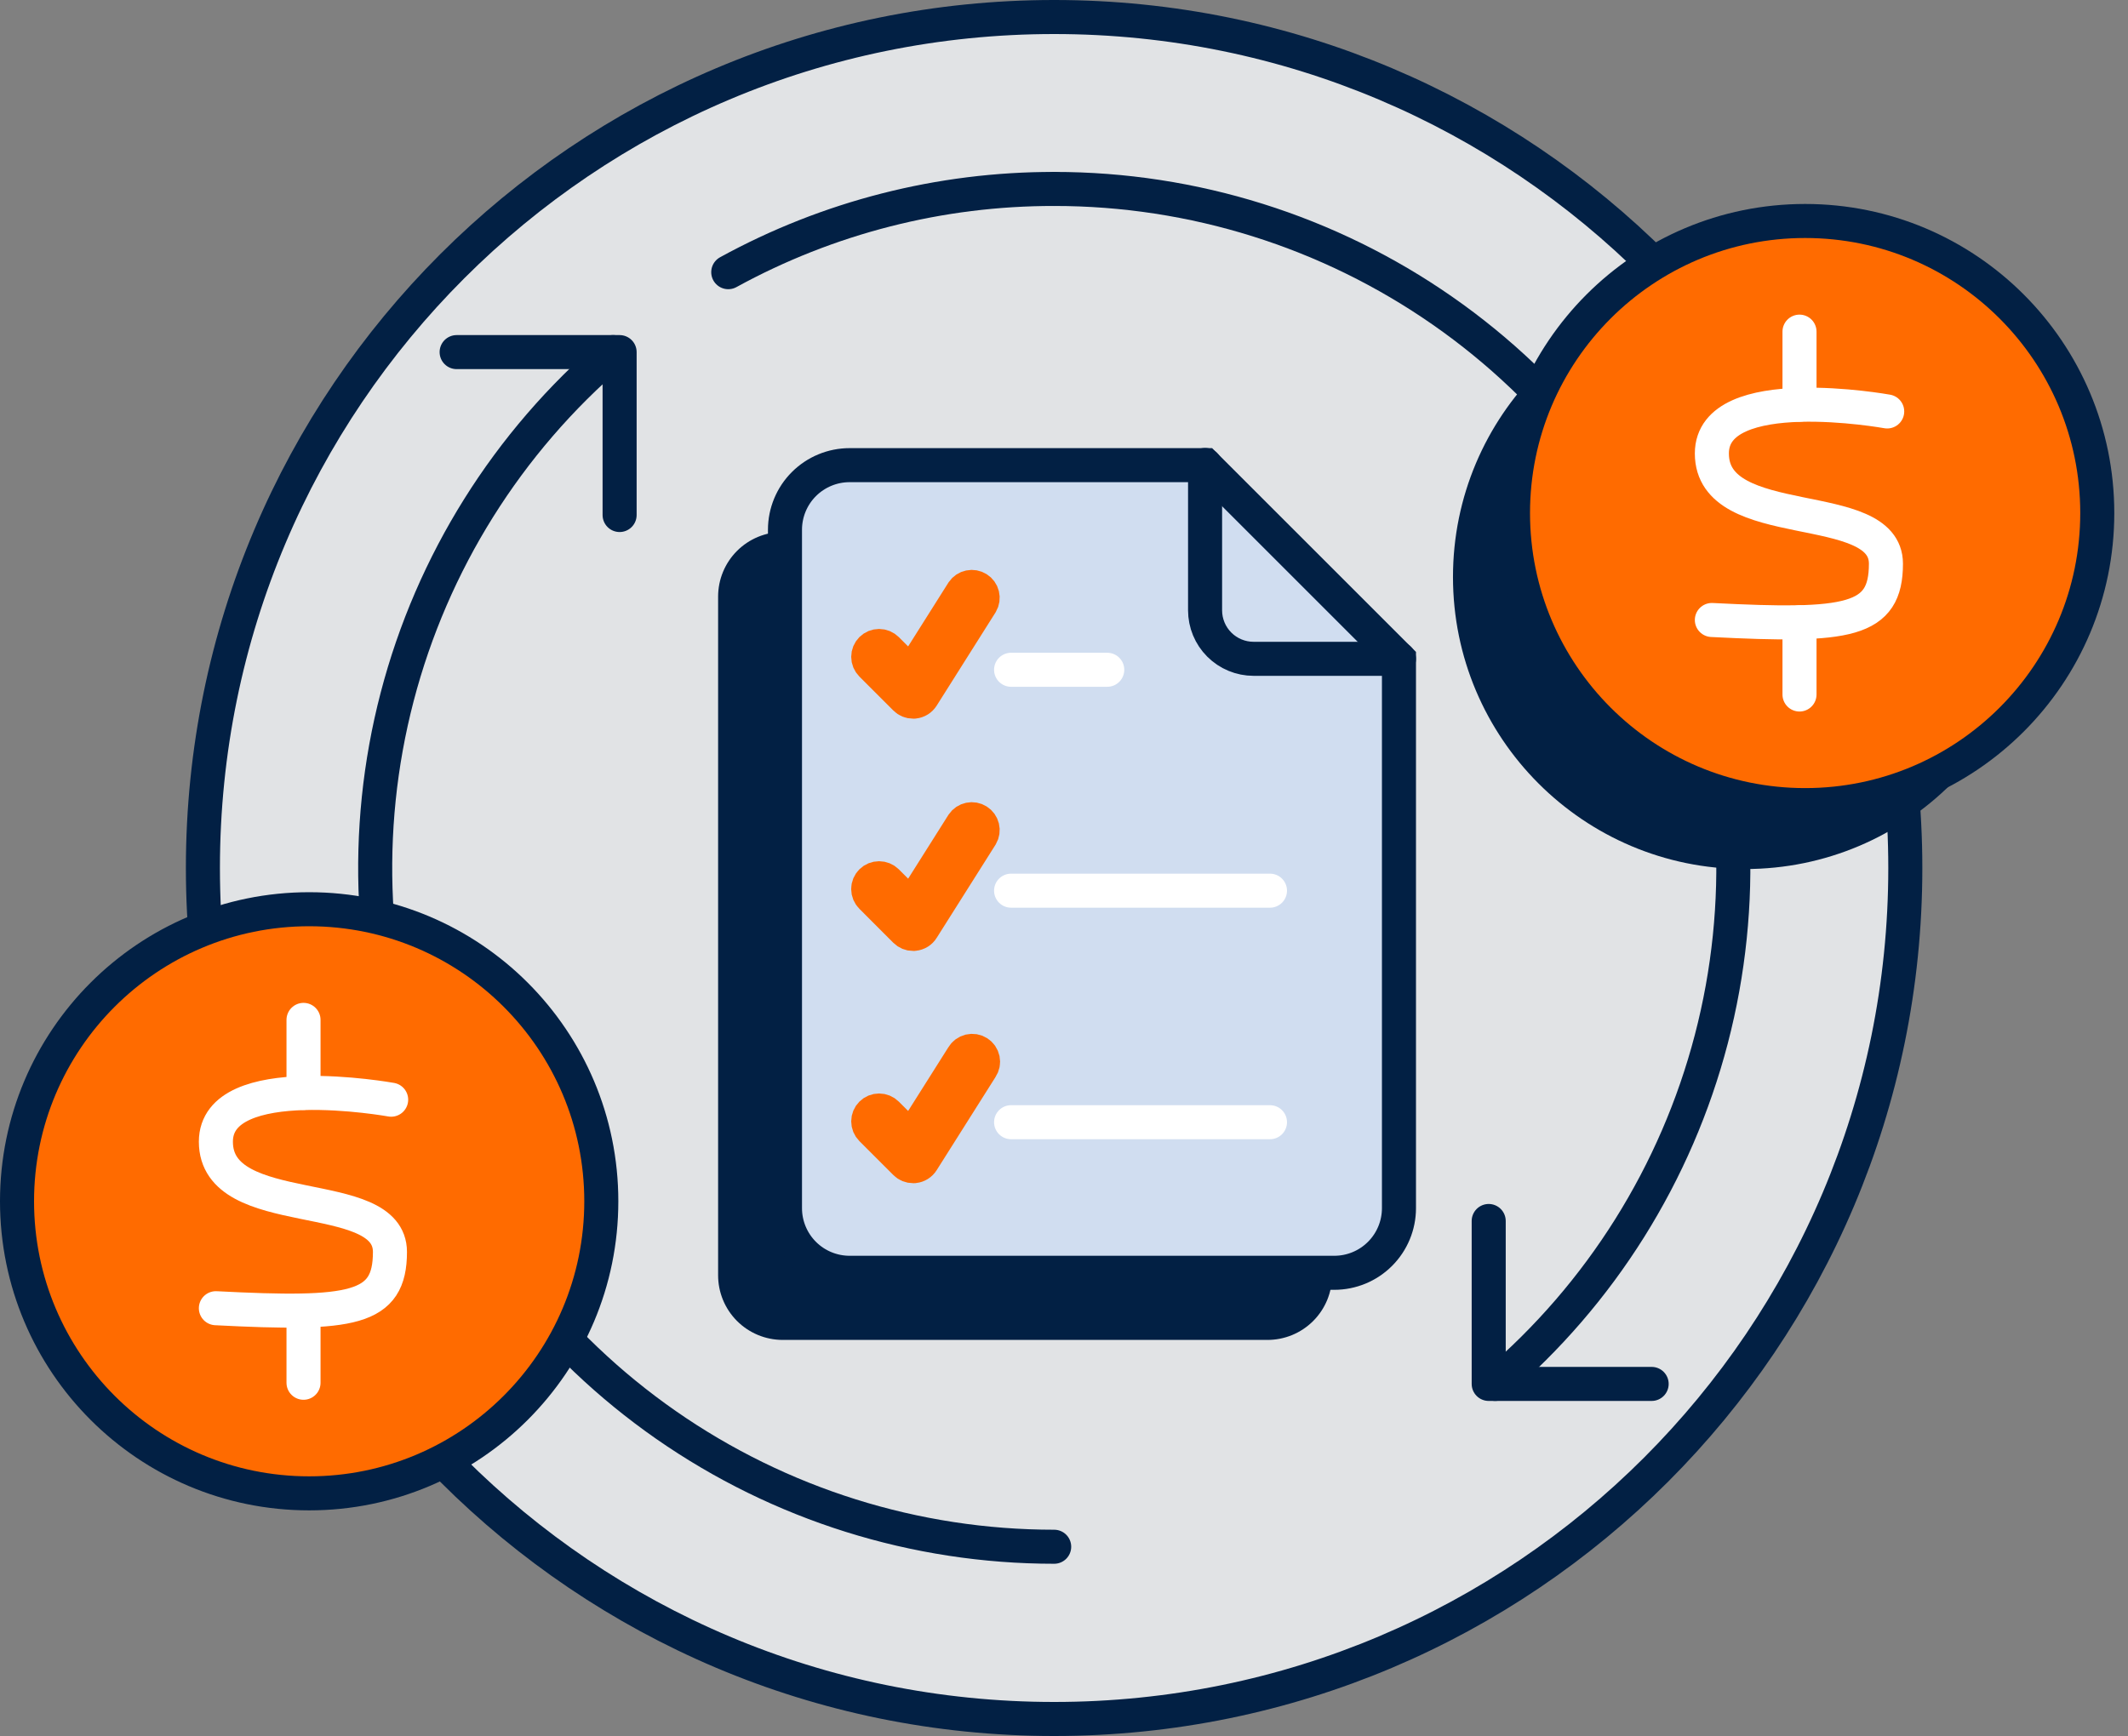 <svg width="125" height="102" viewBox="0 0 125 102" fill="none" xmlns="http://www.w3.org/2000/svg">
<rect x="0" y="0" width="125" height="102" fill="#808080" stroke="none"/>
<path d="M61.919 101C89.534 101 111.919 78.614 111.919 51C111.919 23.386 89.534 1 61.919 1C34.305 1 11.919 23.386 11.919 51C11.919 78.614 34.305 101 61.919 101Z" fill="#E1E3E5"/>
<path d="M87.447 71.74V81.313H97.019" stroke="#022044" stroke-width="2" stroke-linecap="round" stroke-linejoin="round"/>
<path d="M26.823 20.688H36.396V30.26" stroke="#022044" stroke-width="2" stroke-linecap="round" stroke-linejoin="round"/>
<path d="M87.827 81.312C94.032 76.017 98.463 68.946 100.524 61.054C102.585 53.162 102.176 44.828 99.353 37.175C96.529 29.523 91.427 22.92 84.734 18.258C78.041 13.596 70.08 11.098 61.923 11.102" stroke="#022044" stroke-width="2" stroke-linecap="round" stroke-linejoin="round"/>
<path d="M36.015 20.688C29.815 25.983 25.388 33.053 23.33 40.943C21.272 48.833 21.682 57.164 24.506 64.813C27.329 72.463 32.43 79.062 39.12 83.723C45.811 88.384 53.769 90.882 61.923 90.88" stroke="#022044" stroke-width="2" stroke-linecap="round" stroke-linejoin="round"/>
<path d="M61.923 11.102C55.231 11.092 48.645 12.774 42.778 15.992" stroke="#022044" stroke-width="2" stroke-linecap="round" stroke-linejoin="round"/>
<path d="M61.919 101C89.534 101 111.919 78.614 111.919 51C111.919 23.386 89.534 1 61.919 1C34.305 1 11.919 23.386 11.919 51C11.919 78.614 34.305 101 61.919 101Z" stroke="#022044" stroke-width="2" stroke-miterlimit="10" stroke-linecap="round"/>
<path d="M18.16 87.973C27.638 87.973 35.321 80.29 35.321 70.813C35.321 61.335 27.638 53.652 18.16 53.652C8.683 53.652 1 61.335 1 70.813C1 80.29 8.683 87.973 18.16 87.973Z" fill="#FF6B00"/>
<path d="M18.16 87.743C27.638 87.743 35.321 80.059 35.321 70.582C35.321 61.105 27.638 53.422 18.16 53.422C8.683 53.422 1 61.105 1 70.582C1 80.059 8.683 87.743 18.16 87.743Z" stroke="#022044" stroke-width="2" stroke-miterlimit="10" stroke-linecap="round"/>
<path d="M22.977 64.613C22.977 64.613 12.681 62.751 12.681 67.081C12.681 71.873 22.906 69.577 22.906 73.558C22.906 76.964 20.724 77.278 12.681 76.865" stroke="white" stroke-width="2" stroke-linecap="round" stroke-linejoin="round"/>
<path d="M17.829 59.924V64.215" stroke="white" stroke-width="2" stroke-linecap="round" stroke-linejoin="round"/>
<path d="M17.829 77V81.245" stroke="white" stroke-width="2" stroke-linecap="round" stroke-linejoin="round"/>
<path d="M102.509 51.061C111.986 51.061 119.669 43.378 119.669 33.901C119.669 24.423 111.986 16.74 102.509 16.74C93.031 16.74 85.349 24.423 85.349 33.901C85.349 43.378 93.031 51.061 102.509 51.061Z" fill="#022044"/>
<path d="M106.035 47.533C115.512 47.533 123.195 39.85 123.195 30.373C123.195 20.896 115.512 13.213 106.035 13.213C96.557 13.213 88.874 20.896 88.874 30.373C88.874 39.85 96.557 47.533 106.035 47.533Z" fill="#FF6B00"/>
<path d="M106.035 47.305C115.512 47.305 123.195 39.622 123.195 30.145C123.195 20.667 115.512 12.984 106.035 12.984C96.557 12.984 88.874 20.667 88.874 30.145C88.874 39.622 96.557 47.305 106.035 47.305Z" stroke="#022044" stroke-width="2" stroke-miterlimit="10" stroke-linecap="round"/>
<path d="M110.855 24.175C110.855 24.175 100.556 22.314 100.556 26.643C100.556 31.435 110.781 29.14 110.781 33.12C110.781 36.526 108.595 36.84 100.556 36.428" stroke="white" stroke-width="2" stroke-linecap="round" stroke-linejoin="round"/>
<path d="M105.704 19.486V23.777" stroke="white" stroke-width="2" stroke-linecap="round" stroke-linejoin="round"/>
<path d="M105.704 36.56V40.806" stroke="white" stroke-width="2" stroke-linecap="round" stroke-linejoin="round"/>
<path d="M45.965 78.728H74.44C74.94 78.73 75.436 78.632 75.899 78.442C76.362 78.251 76.782 77.971 77.136 77.617C77.49 77.263 77.771 76.842 77.962 76.379C78.152 75.916 78.249 75.421 78.248 74.92V42.648L66.859 31.256H45.979C44.972 31.256 44.006 31.656 43.294 32.368C42.582 33.08 42.182 34.046 42.182 35.053V74.92C42.179 75.927 42.576 76.893 43.285 77.607C43.995 78.321 44.958 78.724 45.965 78.728Z" fill="#022044"/>
<path d="M49.907 74.784H78.378C79.385 74.784 80.35 74.385 81.062 73.673C81.774 72.962 82.175 71.997 82.176 70.991V38.719L70.787 27.33H49.907C48.901 27.33 47.935 27.73 47.223 28.441C46.511 29.152 46.111 30.117 46.11 31.124V70.991C46.111 71.997 46.511 72.962 47.223 73.673C47.935 74.385 48.901 74.784 49.907 74.784Z" fill="#D0DDF0"/>
<path d="M70.787 27.32V35.86C70.787 36.615 71.087 37.34 71.621 37.874C72.156 38.409 72.88 38.709 73.636 38.709H82.176" stroke="#022044" stroke-width="2" stroke-miterlimit="10" stroke-linecap="round"/>
<path d="M49.907 74.784H78.378C79.385 74.784 80.35 74.385 81.062 73.673C81.774 72.962 82.175 71.997 82.176 70.991V38.719L70.787 27.33H49.907C48.901 27.33 47.935 27.73 47.223 28.441C46.511 29.152 46.111 30.117 46.11 31.124V70.991C46.111 71.997 46.511 72.962 47.223 73.673C47.935 74.385 48.901 74.784 49.907 74.784V74.784Z" stroke="#022044" stroke-width="2" stroke-miterlimit="10" stroke-linecap="round"/>
<path d="M59.392 39.353H65.04" stroke="white" stroke-width="2" stroke-linecap="round" stroke-linejoin="round"/>
<path d="M59.392 52.332H74.599" stroke="white" stroke-width="2" stroke-linecap="round" stroke-linejoin="round"/>
<path d="M59.392 65.936H74.599" stroke="white" stroke-width="2" stroke-linecap="round" stroke-linejoin="round"/>
<path d="M53.634 41.226C53.55 41.226 53.467 41.21 53.39 41.178C53.312 41.146 53.242 41.099 53.183 41.039L51.187 39.044C51.128 38.985 51.081 38.914 51.048 38.837C51.017 38.759 51 38.676 51 38.593C51 38.509 51.017 38.426 51.048 38.348C51.081 38.271 51.128 38.2 51.187 38.141C51.246 38.082 51.317 38.035 51.394 38.003C51.471 37.971 51.554 37.954 51.638 37.954C51.722 37.954 51.805 37.971 51.883 38.003C51.96 38.035 52.03 38.082 52.09 38.141L53.521 39.573L56.557 34.764C56.65 34.627 56.792 34.532 56.954 34.498C57.116 34.464 57.285 34.495 57.425 34.583C57.565 34.671 57.665 34.81 57.704 34.971C57.744 35.132 57.719 35.301 57.636 35.444L54.173 40.93C54.122 41.011 54.053 41.079 53.972 41.13C53.891 41.181 53.8 41.212 53.704 41.223L53.634 41.226Z" fill="#FF6B00" stroke="#FF6B00" stroke-width="2" stroke-miterlimit="10"/>
<path d="M53.634 54.875C53.55 54.875 53.467 54.858 53.39 54.826C53.312 54.794 53.242 54.747 53.183 54.688L51.187 52.689C51.127 52.63 51.08 52.559 51.047 52.482C51.015 52.404 50.998 52.321 50.998 52.237C50.998 52.154 51.015 52.07 51.047 51.993C51.08 51.916 51.127 51.845 51.187 51.786C51.307 51.667 51.469 51.601 51.638 51.601C51.807 51.601 51.969 51.667 52.09 51.786L53.521 53.221L56.557 48.412C56.65 48.275 56.792 48.18 56.954 48.146C57.116 48.112 57.285 48.143 57.425 48.231C57.565 48.319 57.665 48.459 57.704 48.619C57.744 48.78 57.719 48.95 57.636 49.092L54.173 54.575C54.123 54.657 54.054 54.725 53.973 54.776C53.892 54.827 53.8 54.858 53.704 54.868L53.634 54.875Z" fill="#FF6B00" stroke="#FF6B00" stroke-width="2" stroke-miterlimit="10"/>
<path d="M53.634 68.52C53.55 68.52 53.467 68.504 53.39 68.472C53.312 68.44 53.242 68.393 53.183 68.333L51.187 66.338C51.067 66.218 51 66.056 51 65.886C51 65.717 51.067 65.555 51.187 65.435C51.307 65.315 51.469 65.248 51.638 65.248C51.807 65.248 51.97 65.315 52.09 65.435L53.521 66.867L56.557 62.061C56.6 61.987 56.657 61.922 56.726 61.871C56.795 61.82 56.873 61.783 56.956 61.762C57.039 61.742 57.126 61.739 57.211 61.752C57.295 61.766 57.376 61.797 57.449 61.843C57.521 61.888 57.584 61.948 57.632 62.018C57.681 62.089 57.715 62.168 57.733 62.252C57.75 62.336 57.751 62.423 57.734 62.507C57.717 62.591 57.684 62.67 57.636 62.741L54.173 68.224C54.122 68.305 54.053 68.373 53.972 68.424C53.891 68.474 53.8 68.506 53.704 68.517L53.634 68.52Z" fill="#FF6B00" stroke="#FF6B00" stroke-width="2" stroke-miterlimit="10"/>
</svg>
